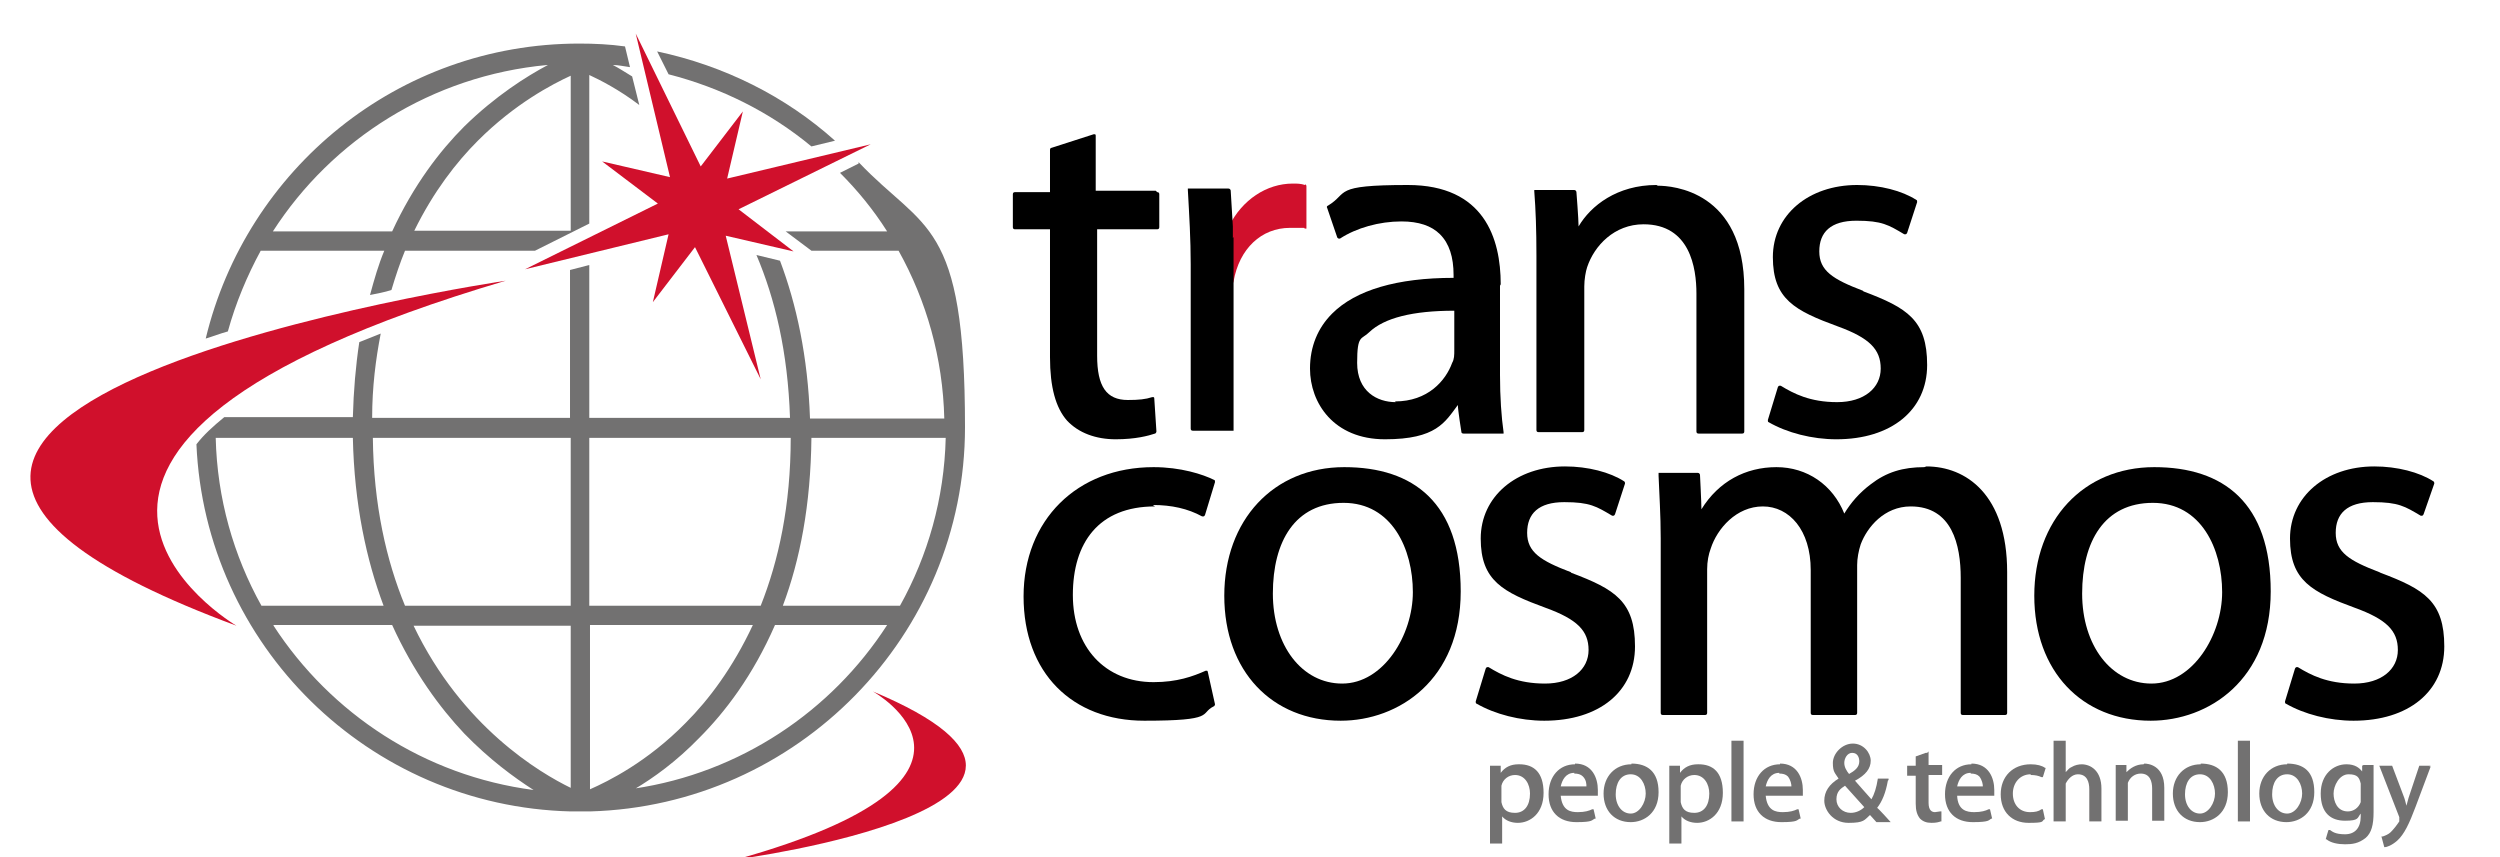 <?xml version="1.0" encoding="UTF-8"?>
<svg id="_レイヤー_1" data-name="レイヤー_1" xmlns="http://www.w3.org/2000/svg" version="1.1" viewBox="0 0 350 120">
  <!-- Generator: Adobe Illustrator 29.5.1, SVG Export Plug-In . SVG Version: 2.1.0 Build 141)  -->
  <defs>
    <style>
      .st0 {
        fill: #d0102c;
      }

      .st1 {
        fill: #727171;
      }
    </style>
  </defs>
  <g>
    <g>
      <path class="st1" d="M212.6,107c-1.1,0-1.9.4-2.5,1.2,0-.4,0-1,0-1h-1.5v2.6c0,0,0,8.3,0,8.3h1.7v-3.8c.5.6,1.3.9,2.2.9,1.7,0,3.6-1.3,3.6-4.2s-1.4-4-3.4-4ZM214.2,111.1c0,1.7-.8,2.7-2.1,2.7s-1.7-.6-1.9-1.5v-.5c0,0,0-1.3,0-1.3v-.4c0,0,0-.1,0-.1.2-.9,1-1.5,1.9-1.5,1.4,0,2.1,1.3,2.1,2.6Z"/>
      <path class="st1" d="M220.5,107c-2.2,0-3.7,1.7-3.7,4.2s1.5,3.9,3.9,3.9,2.1-.3,2.6-.5h.1c0,0-.3-1.3-.3-1.3h-.2c-.4.2-1,.4-2,.4s-2.2-.2-2.4-2.3c.3,0,5.2,0,5.2,0h0c0-.1,0-.8,0-.8,0-1.7-.8-3.7-3.2-3.7ZM220.4,108.3c.5,0,.9.1,1.2.4.5.5.5,1.1.5,1.4h-3.6c.2-.9.7-1.9,1.9-1.9Z"/>
      <path class="st1" d="M228.4,107c-2.3,0-3.9,1.7-3.9,4.1s1.5,4,3.8,4h0c1.9,0,3.9-1.3,3.9-4.2s-1.6-4-3.8-4ZM228.3,113.9h0c-1.2,0-2.1-1.1-2.1-2.7s.7-2.8,2.1-2.8,2.1,1.4,2.1,2.7-.9,2.8-2.1,2.8Z"/>
      <path class="st1" d="M237.7,107c-1.1,0-1.9.4-2.5,1.2,0-.4,0-1,0-1h-1.5v2.6c0,0,0,8.3,0,8.3h1.7v-3.8c.5.6,1.3.9,2.2.9,1.7,0,3.6-1.3,3.6-4.2s-1.4-4-3.4-4ZM239.3,111.1c0,1.7-.8,2.7-2.1,2.7s-1.7-.6-1.9-1.5v-.5c0,0,0-1.3,0-1.3v-.4c0,0,0-.1,0-.1.2-.9,1-1.5,1.9-1.5,1.4,0,2.1,1.3,2.1,2.6Z"/>
      <polygon class="st1" points="242.4 103.7 242.4 115 244.1 115 244.1 103.7 243.9 103.7 242.4 103.7"/>
      <path class="st1" d="M249.2,107c-2.2,0-3.7,1.7-3.7,4.2s1.5,3.9,3.9,3.9,2.1-.3,2.6-.5h.1c0,0-.3-1.3-.3-1.3h-.2c-.4.2-1,.4-2,.4s-2.2-.2-2.4-2.3c.3,0,5.2,0,5.2,0v-.8c0-1.7-.8-3.7-3.2-3.7ZM249.1,108.3c.5,0,.9.1,1.2.4.4.5.5,1.1.5,1.4h-3.6c.2-.9.7-1.9,1.9-1.9Z"/>
      <path class="st1" d="M264.4,109.2v-.2s-1.5,0-1.5,0h0c-.2,1.3-.5,2.2-.9,2.9-.3-.3-2.1-2.4-2.3-2.6,1.5-.8,2.2-1.7,2.2-2.8s-1-2.4-2.5-2.4-2.8,1.4-2.8,2.7.3,1.4.8,2.2c-1.3.8-2,1.8-2,3.1s1.2,3.1,3.4,3.1,2.2-.4,3-1.1c0,0,.9,1,.9,1h0s2,0,2,0c0,0-1.7-1.9-1.9-2,.7-.9,1.2-2.1,1.5-3.8ZM258.9,108.4c-.4-.5-.7-1-.7-1.6s.4-1.4,1.1-1.4h0c.8,0,1,.7,1,1.2,0,.8-.6,1.3-1.5,1.8ZM258.3,110c.2.2,2.5,2.8,2.7,3-.5.5-1.2.8-1.9.8h0c-1.1,0-2-.8-2-1.9s.6-1.5,1.2-1.9Z"/>
      <path class="st1" d="M269.8,105.4h-.2c0,0-1.4.5-1.4.5v1.3h-1.2v1.4h1.2v3.9c0,1,.2,1.6.6,2.1.4.4.9.6,1.6.6s1-.1,1.3-.2h.1s0-1.4,0-1.4h-.2s-.7.1-.7.1c-.4,0-.9-.2-.9-1.3v-3.9h1.9v-1.4h-1.9v-1.9Z"/>
      <path class="st1" d="M276,107c-2.2,0-3.7,1.7-3.7,4.2s1.5,3.9,3.9,3.9,2.2-.3,2.6-.5h.1c0,0-.3-1.3-.3-1.3h-.2c-.4.2-1,.4-2,.4s-2.3-.2-2.4-2.3c.3,0,5.2,0,5.2,0v-.8c0-1.7-.8-3.7-3.2-3.7ZM275.9,108.3c.5,0,.9.1,1.2.4.4.5.5,1.1.5,1.4h-3.6c.2-.9.7-1.9,1.9-1.9Z"/>
      <path class="st1" d="M284.3,108.5c.6,0,1.1.1,1.5.3h.2c0,0,.4-1.3.4-1.3h-.1c-.4-.3-1.1-.5-2-.5-2.5,0-4.2,1.7-4.2,4.2s1.6,4,3.9,4,1.8-.2,2.2-.5h.1c0,0-.3-1.4-.3-1.4h-.2c-.4.3-.9.4-1.6.4-1.5,0-2.4-1.1-2.4-2.6s1-2.7,2.5-2.7Z"/>
      <path class="st1" d="M291.5,107c-.5,0-1,.1-1.5.4-.3.1-.5.4-.8.7v-4.4h-1.7v11.3h1.7v-5.3c.3-.6.9-1.3,1.7-1.3,1.3,0,1.6,1.1,1.6,2.1v4.5h1.7v-4.6c0-2.5-1.5-3.4-2.8-3.4Z"/>
      <path class="st1" d="M300.1,107c-1.1,0-1.9.6-2.4,1.1,0-.4,0-1,0-1h-1.5v2.2c0,0,0,5.6,0,5.6h1.7v-5.3c.3-.8,1-1.3,1.8-1.3,1.3,0,1.6,1.1,1.6,2.1v4.5h1.7v-4.6c0-3.2-2.3-3.4-2.8-3.4Z"/>
      <path class="st1" d="M308.1,107c-2.3,0-3.9,1.7-3.9,4.1s1.5,4,3.8,4h0c1.9,0,3.9-1.3,3.9-4.2s-1.6-4-3.8-4ZM308,113.9h0c-1.2,0-2.1-1.1-2.1-2.7s.7-2.8,2.1-2.8,2.1,1.4,2.1,2.7-.9,2.8-2.1,2.8Z"/>
      <polygon class="st1" points="313.3 103.7 313.3 115 315 115 315 103.7 314.8 103.7 313.3 103.7"/>
      <path class="st1" d="M320.2,107c-2.3,0-3.9,1.7-3.9,4.1s1.5,4,3.8,4h0c1.9,0,3.9-1.3,3.9-4.2s-1.5-4-3.8-4ZM320.2,113.9h0c-1.2,0-2.1-1.1-2.1-2.7s.7-2.8,2.1-2.8,2.1,1.4,2.1,2.7-.9,2.8-2.1,2.8Z"/>
      <path class="st1" d="M330.7,107.2s0,.5,0,.8c-.4-.5-1-1-2.2-1-1.8,0-3.6,1.4-3.6,4.1s1.4,3.8,3.4,3.8,1.7-.4,2.2-1v.4c0,1.6-.8,2.5-2.2,2.5s-1.8-.4-2.1-.6h-.2c0-.1-.4,1.3-.4,1.3h.1c.6.5,1.6.7,2.6.7s1.9-.1,2.9-.9c.8-.7,1.1-1.8,1.1-3.6v-6.6c0,0,0,0,0,0h-1.4ZM330.5,110.3v2c-.3.8-1,1.3-1.8,1.3-1.5,0-2-1.4-2-2.5s.8-2.7,2.1-2.7,1.5.5,1.7,1.3c0,0,0,.6,0,.6Z"/>
      <path class="st1" d="M340.3,107.2h-1.6l-1.5,4.5s-.3,1.1-.3,1.1c-.1-.5-.3-1.1-.3-1.1l-1.7-4.5h-1.8l2.8,7.2s0,.3,0,.3v.3c-.4.6-.8,1.1-1.2,1.5-.3.3-.8.5-1.1.6h-.2s.4,1.5.4,1.5h.1c.2,0,.9-.2,1.7-.9,1-.9,1.7-2.4,2.6-4.8l2.1-5.6h-.2Z"/>
    </g>
    <path d="M161.4,70.7c2.6,0,4.9.5,6.9,1.6,0,0,.2,0,.2,0,0,0,.1,0,.2-.2l1.4-4.6c0-.1,0-.3-.1-.3-1.6-.8-4.7-1.8-8.5-1.8-10.7,0-18.2,7.4-18.2,18.1s6.8,17.4,16.9,17.4,7.7-1,9.7-2c.1,0,.2-.2.2-.3l-1-4.5c0,0,0-.1-.1-.2,0,0-.2,0-.2,0-1.8.8-4,1.6-7.3,1.6-6.8,0-11.3-4.9-11.3-12.2s3.6-12.4,11.5-12.4Z"/>
    <path d="M219.9,80.1c-4.2-1.6-6.1-2.8-6.1-5.5s1.6-4.3,5.2-4.3,4.5.6,6.7,1.9c0,0,.2,0,.2,0,0,0,.1,0,.2-.2l1.4-4.3c0-.1,0-.2-.1-.3-2-1.3-5.1-2.1-8.3-2.1-6.8,0-11.8,4.2-11.8,10.1s3.1,7.5,9.1,9.7c4.4,1.6,6,3.2,6,5.9s-2.3,4.7-6.1,4.7-6.1-1.2-7.9-2.3c0,0-.2,0-.2,0,0,0-.1,0-.2.2l-1.4,4.6c0,.1,0,.3.1.3,2.6,1.5,6.1,2.4,9.5,2.4,7.7,0,12.7-4.1,12.7-10.4s-2.8-8-8.9-10.3Z"/>
    <path d="M269.4,65.4c-3,0-5.3.7-7.5,2.4-1.6,1.2-2.8,2.6-3.7,4.1-1.6-4-5.2-6.5-9.5-6.5s-8.1,2-10.5,5.9c0-.9-.2-4.8-.2-4.8,0-.1-.1-.3-.3-.3h-5.3c0,0-.1,0-.2,0,0,0,0,.1,0,.2v.2c.1,2.7.3,5.4.3,8.8v24.4c0,.2.1.3.3.3h5.9c.2,0,.3-.1.3-.3v-20.1c0-1.1.2-2.1.5-2.9.9-2.8,3.6-5.9,7.3-5.9s6.7,3.3,6.7,8.9v20c0,.2.1.3.3.3h5.9c.2,0,.3-.1.3-.3v-20.7c0-.9.2-2,.5-2.9.9-2.4,3.3-5.3,7-5.3,5.8,0,7,5.4,7,10v18.9c0,.2.1.3.3.3h5.9c.2,0,.3-.1.3-.3v-19.7c0-10.9-5.8-14.8-11.3-14.8Z"/>
    <path d="M333.1,80.1c-4.2-1.6-6.1-2.8-6.1-5.5s1.6-4.3,5.2-4.3,4.5.6,6.7,1.9c0,0,.2,0,.2,0,0,0,.1,0,.2-.2l1.5-4.3c0-.1,0-.2-.1-.3-2-1.3-5.1-2.1-8.3-2.1-6.8,0-11.8,4.2-11.8,10.1s3.1,7.5,9.1,9.7c4.4,1.6,6,3.2,6,5.9s-2.3,4.7-6.1,4.7-6.1-1.2-7.9-2.3c0,0-.2,0-.2,0,0,0-.1,0-.2.2l-1.4,4.6c0,.1,0,.3.1.3,2.6,1.5,6.1,2.4,9.5,2.4,7.7,0,12.7-4.1,12.7-10.4s-2.8-8-8.9-10.3Z"/>
    <path d="M188.2,65.4c-9.9,0-16.8,7.4-16.8,18s6.7,17.5,16.3,17.5h0c8.1,0,16.8-5.7,16.8-18.1s-6.6-17.4-16.3-17.4ZM187.9,95.7h0c-5.6,0-9.7-5.3-9.7-12.6s3.1-12.7,9.9-12.7,9.7,6.5,9.7,12.5-4.1,12.8-9.9,12.8Z"/>
    <path d="M301.6,65.4c-9.9,0-16.8,7.4-16.8,18s6.7,17.5,16.3,17.5h0c8.1,0,16.8-5.7,16.8-18.1s-6.6-17.4-16.3-17.4ZM301.2,95.7h0c-5.6,0-9.7-5.3-9.7-12.6s3.1-12.7,9.9-12.7,9.7,6.5,9.7,12.5-4.1,12.8-9.9,12.8Z"/>
    <path d="M161.8,26.7h-8.4v-7.7c0,0,0-.2-.1-.2,0,0-.2,0-.2,0l-5.9,1.9c-.1,0-.2.1-.2.3v5.9h-4.9c-.2,0-.3.1-.3.3v4.6c0,.2.1.3.3.3h4.9v17.9c0,4.2.8,7.1,2.4,8.9,1.6,1.7,4,2.6,6.8,2.6s4.6-.5,5.5-.8c.1,0,.2-.2.2-.3l-.3-4.6c0,0,0-.2-.1-.2,0,0-.2,0-.2,0-.9.3-1.9.4-3.4.4-3,0-4.3-1.9-4.3-6.2v-17.7h8.4c.2,0,.3-.1.3-.3v-4.6c0-.2-.1-.3-.3-.3Z"/>
    <path d="M231.9,25.9c-5.5,0-9.2,2.9-10.9,5.8,0-1-.3-4.8-.3-4.8,0-.1-.1-.3-.3-.3h-5.4c0,0-.1,0-.2,0,0,0,0,.1,0,.2.2,2.6.3,5.3.3,9v24.4c0,.2.1.3.3.3h6.1c.2,0,.3-.1.3-.3v-20.1c0-1,.2-2.1.4-2.7,1-3,3.8-6,7.9-6,6.5,0,7.4,6.1,7.4,9.7v19.3c0,.2.1.3.3.3h6.1c.2,0,.3-.1.3-.3v-19.9c0-13.8-10.1-14.5-12.1-14.5Z"/>
    <path d="M260.8,40.7c-4.2-1.6-6.1-2.8-6.1-5.5s1.6-4.3,5.2-4.3,4.5.6,6.7,1.9c0,0,.2,0,.2,0,0,0,.1,0,.2-.2l1.4-4.3c0-.1,0-.3-.1-.3-2-1.3-5.1-2.1-8.3-2.1-6.8,0-11.8,4.2-11.8,10.1s3.1,7.5,9.1,9.7c4.4,1.6,6,3.2,6,5.9s-2.3,4.7-6.1,4.7-6.1-1.2-7.9-2.3c0,0-.2,0-.2,0,0,0-.1,0-.2.2l-1.4,4.6c0,.1,0,.3.1.3,2.6,1.5,6.1,2.4,9.5,2.4,7.7,0,12.7-4.1,12.7-10.4s-2.8-8-8.9-10.3Z"/>
    <path d="M210.1,39.8c0-6.4-2.3-13.9-13-13.9s-8.2,1.1-11.2,2.9c-.1,0-.2.2-.1.3l1.4,4.1c0,0,0,.1.2.2,0,0,.2,0,.2,0,2.3-1.5,5.5-2.4,8.6-2.4,2.4,0,4.2.6,5.4,1.8,1.3,1.3,1.9,3.2,1.9,5.7v.4c-7.9,0-13.7,1.7-17,5-2,2-3.1,4.6-3.1,7.7,0,4.8,3.3,9.9,10.5,9.9s8.4-2.4,10.2-4.8c0,.7.5,3.8.5,3.8,0,.1.1.2.3.2h5.4c0,0,.2,0,.2,0,0,0,0-.1,0-.2-.3-2.1-.5-4.9-.5-8v-12.5ZM195.4,56.3c-2.6,0-5.4-1.5-5.4-5.5s.6-3.2,1.7-4.3c2.1-2,6.1-3,11.9-3v5.5c0,.7,0,1.3-.3,1.8-.9,2.5-3.4,5.4-8,5.4Z"/>
    <path class="st0" d="M182.7,25.9c-.6-.2-1.1-.2-1.7-.2-3.7,0-7.1,2.3-8.9,5.9,0,0,0,.1,0,.1v1.6s0,6.2,0,6.2c0,.1.1.2.3.2.1,0,.3-.1.3-.3h0s0,0,0,0c.8-4.6,3.9-7.5,7.9-7.5h2c0,.1.1.1.1.1,0,0,.2,0,.2,0,0,0,0-.1,0-.2v-5.7c0-.1,0-.2-.2-.3Z"/>
    <path d="M172.6,33.3v-1.6s-.3-5-.3-5c0-.1-.1-.3-.3-.3h-5.5c0,0-.1,0-.2,0,0,0,0,.1,0,.2.2,3.6.4,6.9.4,10.4v23c0,.2.1.3.3.3h5.5c0,0,.1,0,.2,0,0,0,0-.1,0-.2v-20.7s0-6.2,0-6.2Z"/>
  </g>
  <g>
    <path class="st0" d="M70.8,39.3s-120,17.8-37.7,48.3c0,0-42.1-24.7,37.7-48.3Z"/>
    <path class="st0" d="M103.2,120.3s56.9-7.6,19-23.5c0,0,21.7,12.1-19,23.5"/>
    <path class="st1" d="M93.6,10.4c7.4,1.9,14.2,5.3,20,10.1l3.3-.8c-6.9-6.2-15.5-10.5-24.9-12.5l1.6,3.2Z"/>
    <path class="st1" d="M36.7,35.1h17.1c-.8,1.9-1.4,4-2,6.2,1-.2,2.1-.4,3-.7.6-2,1.2-3.8,1.9-5.5h18.2l7.6-3.8V10.5c1.5.7,4.1,2,7,4.2l-1-4c-1-.6-1.9-1.2-2.7-1.6.8,0,1.6.2,2.4.3l-.7-2.9c-2.1-.3-4.3-.4-6.4-.4-25.4,0-46.6,17.6-52.3,41.3,1-.3,2-.7,3.1-1,1.1-4,2.7-7.8,4.6-11.3ZM79.9,32.3h-21.9c2.7-5.5,5.9-9.6,8.9-12.6,5.2-5.2,10.4-7.9,13-9.1v21.7ZM76.7,9.1c-3,1.6-7.3,4.3-11.7,8.6-3.4,3.4-7.1,8.2-10.1,14.7h-16.7c8.3-12.9,22.3-21.8,38.4-23.3Z"/>
    <polygon class="st0" points="101.8 25 104 15.6 98.1 23.3 89 4.7 93.8 24.8 84.3 22.6 92.1 28.5 73.5 37.7 93.6 32.8 91.4 42.3 97.3 34.6 106.5 53.1 101.6 33 111.1 35.2 103.4 29.3 121.9 20.2 101.8 25"/>
    <path class="st1" d="M120.2,22.9l-2.6,1.3c2.5,2.5,4.7,5.2,6.6,8.2h-14.2l3.6,2.7h12.2c3.9,7,6.2,15,6.4,23.5h-18.8c-.3-8.7-1.9-16-4.2-22.1l-3.3-.8c2.6,6.1,4.4,13.6,4.7,22.8h-28.1v-21.4l-2.7.7v20.7h-27.7c0-4.3.5-8.2,1.2-11.8-1,.4-2,.8-3,1.2-.5,3.3-.8,6.8-.9,10.5h-18c-1.6,1.3-2.9,2.5-3.9,3.8,1.2,28.1,24.1,50.7,52.4,51.4h0s2.7,0,2.7,0h0c29-.8,52.5-24.6,52.5-53.8s-5.7-27.4-14.9-37.1ZM30.2,61.3h19.2c.2,9.3,1.9,17.1,4.3,23.5h-17.1c-3.9-7-6.2-15-6.4-23.5ZM38.3,87.5h16.6c3,6.6,6.7,11.6,10.1,15.2,3.5,3.6,6.9,6.1,9.7,7.9-15.3-2-28.4-10.7-36.4-23ZM79.9,110.3c-4.3-2.1-15.2-8.5-22-22.7h22v22.7ZM79.9,84.8h-23.2c-2.6-6.3-4.4-14.1-4.5-23.5h27.7v23.5ZM82.6,61.3h28.1c0,9.5-1.7,17.2-4.2,23.5h-24v-23.5ZM82.6,87.5h22.8c-2.8,6-6.2,10.5-9.4,13.7-5.4,5.5-10.9,8.2-13.4,9.3v-23ZM88.8,110.5c2.7-1.6,5.9-3.9,9.1-7.2,3.6-3.6,7.5-8.7,10.6-15.8h15.7c-7.8,12.1-20.6,20.7-35.4,22.9ZM125.9,84.8h-16.3c2.4-6.4,3.9-14.1,4-23.5h18.8c-.2,8.5-2.5,16.5-6.4,23.5Z"/>
  </g>
</svg>